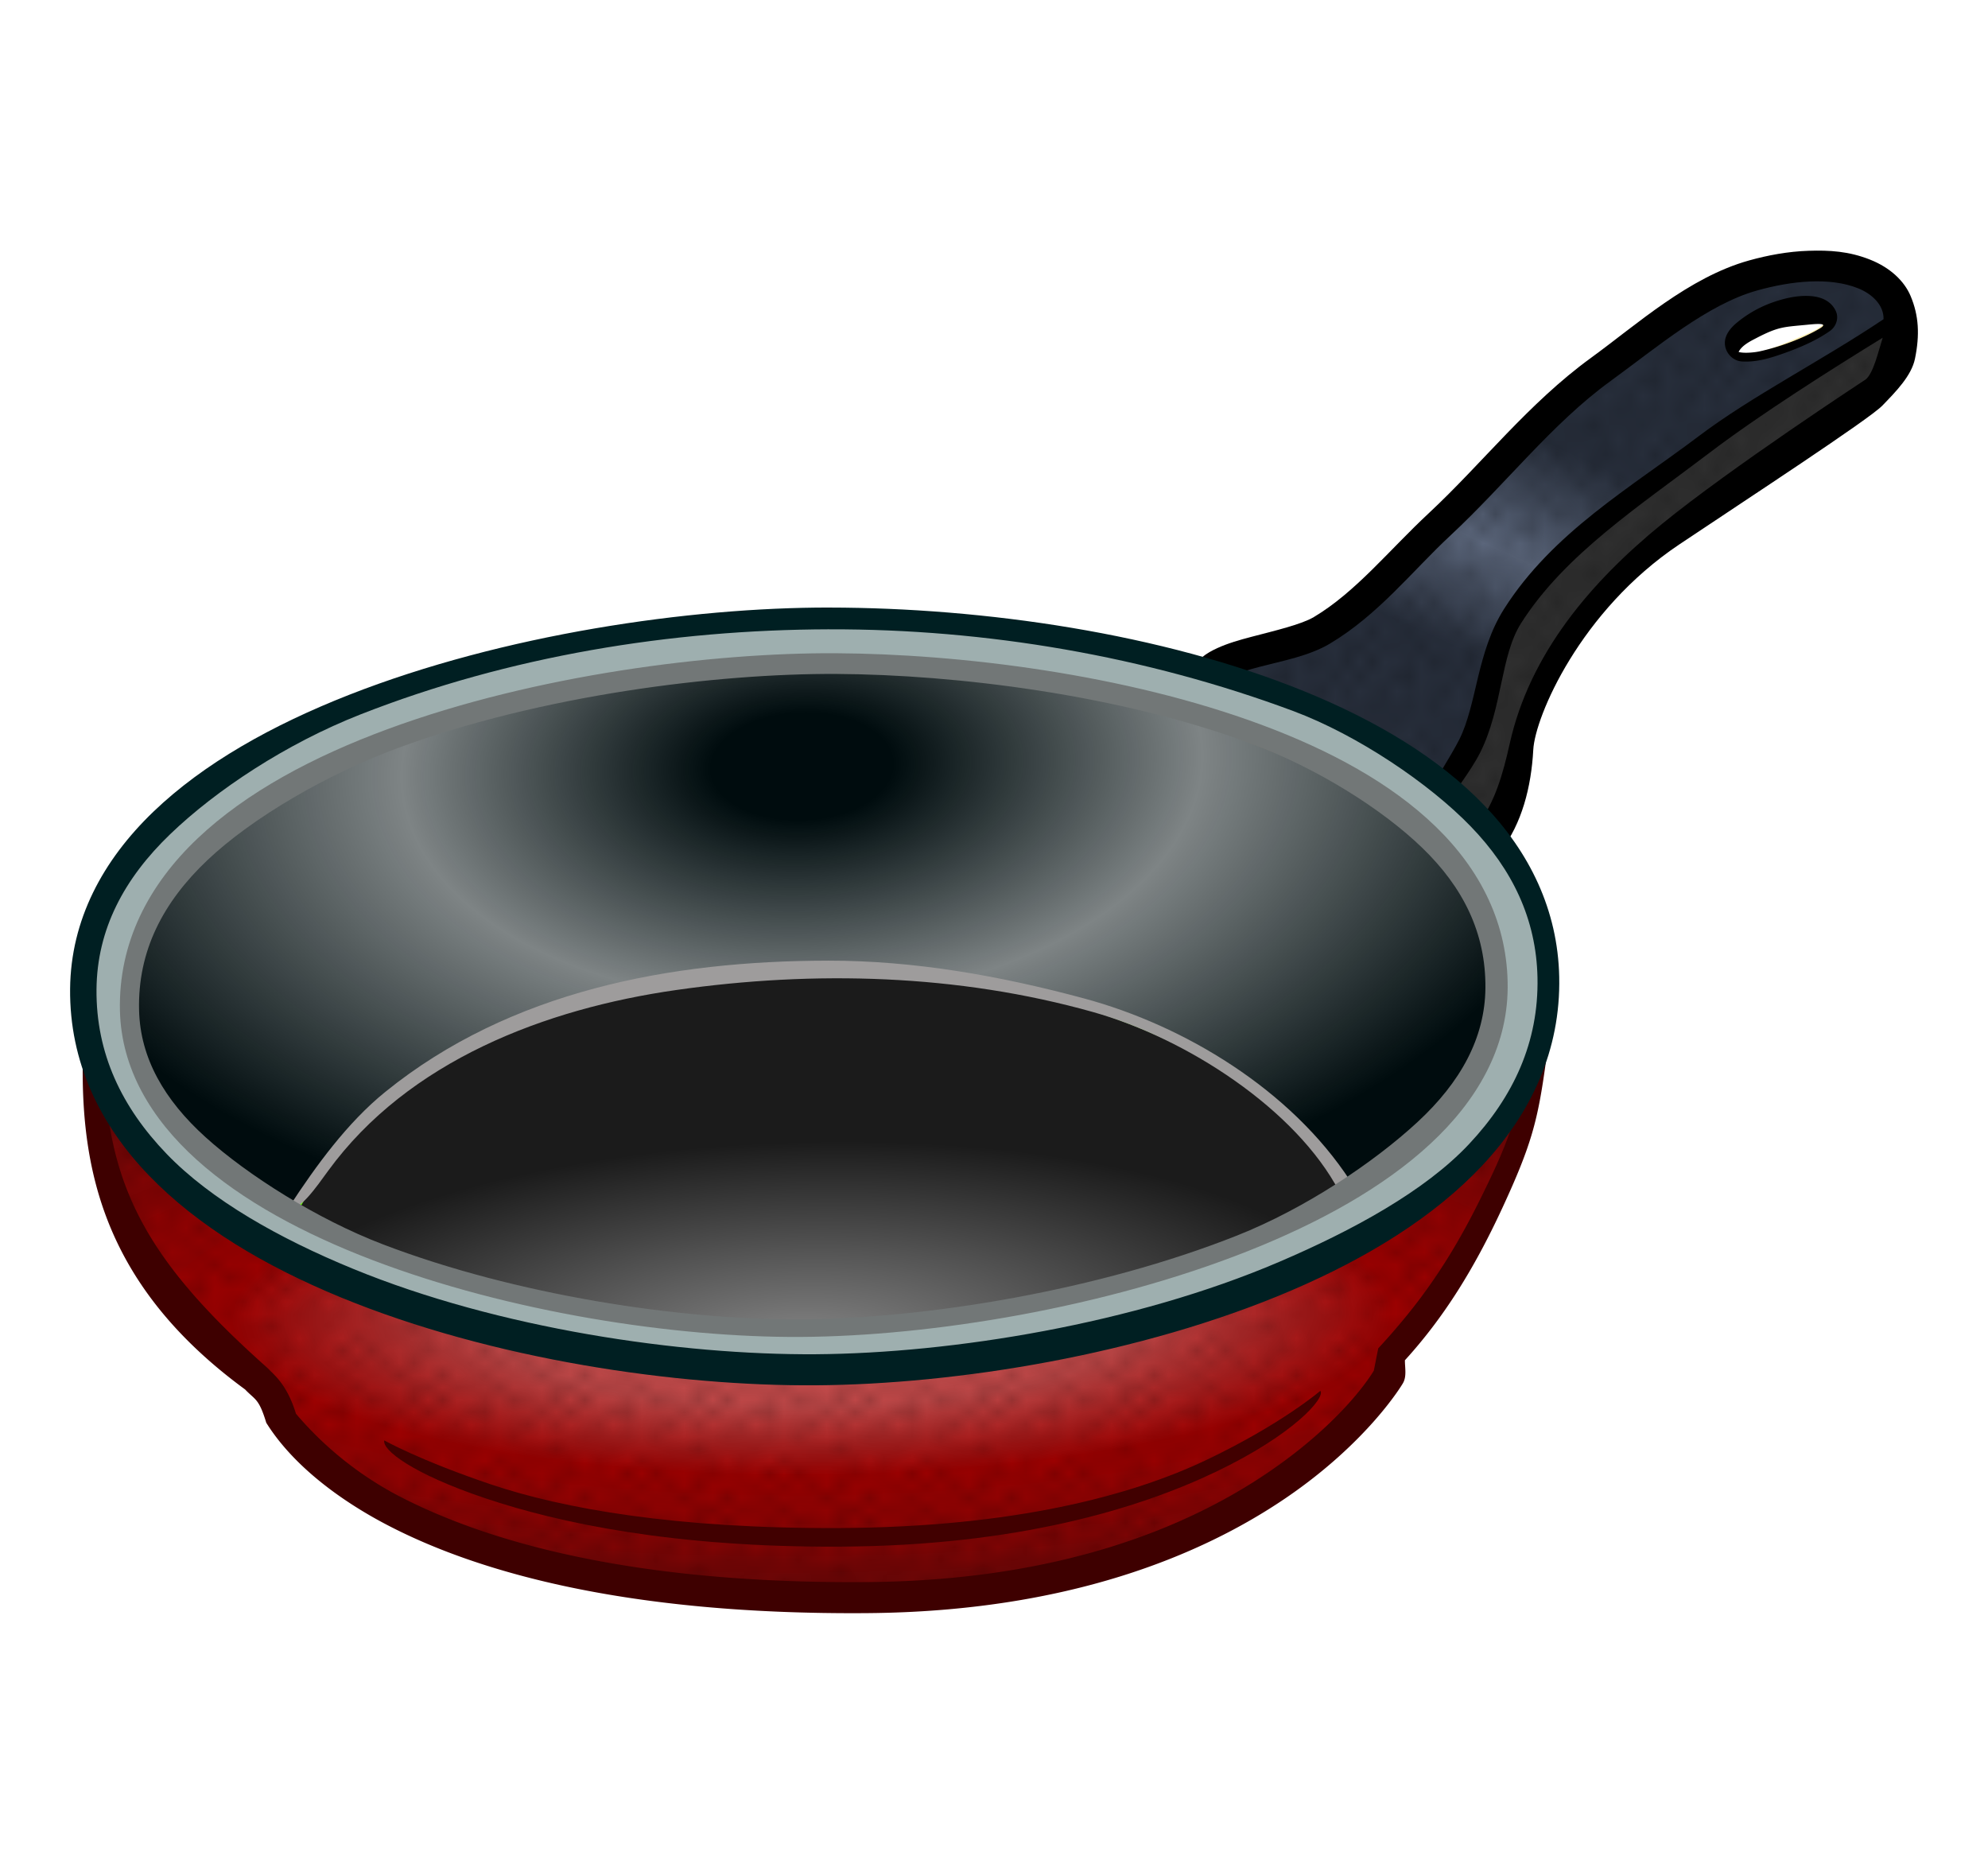 <svg xmlns="http://www.w3.org/2000/svg" xmlns:xlink="http://www.w3.org/1999/xlink" width="32mm" height="30mm" viewBox="0 0 113.386 106.299"><defs><linearGradient id="e"><stop offset="0" stop-color="#272e3b"/><stop offset=".213" stop-color="#272e3b"/><stop offset=".479" stop-color="#5b667b"/><stop offset=".775" stop-color="#272e3b"/><stop offset="1" stop-color="#272e3b"/></linearGradient><linearGradient xlink:href="#e" id="f" x1="74.524" y1="28.651" x2="84.021" y2="7.944" gradientUnits="userSpaceOnUse"/><linearGradient id="c"><stop offset="0" stop-color="#000c0e"/><stop offset=".098" stop-color="#000c0e"/><stop offset=".432" stop-color="#000c0e" stop-opacity=".506"/><stop offset=".872" stop-color="#000c0e"/><stop offset="1" stop-color="#000c0e"/></linearGradient><linearGradient id="b"><stop offset="0" stop-color="#e76262"/><stop offset=".347" stop-color="#ba4545"/><stop offset=".602" stop-color="#9c0101"/><stop offset=".755" stop-color="#8f0202"/><stop offset="1" stop-color="#6f0606"/></linearGradient><linearGradient id="d"><stop offset="0" stop-color="#848484"/><stop offset=".422" stop-color="#1b1b1b"/><stop offset="1" stop-color="#1b1b1b"/></linearGradient><radialGradient xlink:href="#b" id="j" cx="52.943" cy="133.258" fx="52.943" fy="133.258" r="41.15" gradientTransform="matrix(-1.336 .01 -.003 -.368 114.155 112.341)" gradientUnits="userSpaceOnUse"/><radialGradient xlink:href="#c" id="h" cx="42.49" cy="19.99" fx="42.49" fy="19.99" r="38.978" gradientTransform="matrix(1.355 -.054 .032 .797 -15.73 18.89)" gradientUnits="userSpaceOnUse"/><radialGradient xlink:href="#d" id="i" cx="42.364" cy="84.512" fx="42.364" fy="84.512" r="30.05" gradientTransform="matrix(2.576 -.079 .027 .899 -69.104 -7.278)" gradientUnits="userSpaceOnUse"/><pattern xlink:href="#a" id="g" patternTransform="matrix(.702 0 0 .843 .244 -14.32)"/><pattern id="a" patternTransform="scale(10)" height="10" width="10" patternUnits="userSpaceOnUse"><circle r=".45" cy=".81" cx="2.567"/><circle r=".45" cy="2.33" cx="3.048"/><circle r=".45" cy="2.415" cx="4.418"/><circle r=".45" cy="3.029" cx="1.844"/><circle r=".45" cy="1.363" cx="6.08"/><circle r=".45" cy="4.413" cx="5.819"/><circle r=".45" cy="4.048" cx="4.305"/><circle r=".45" cy="3.045" cx="5.541"/><circle r=".45" cy="5.527" cx="4.785"/><circle r=".45" cy="5.184" cx="2.667"/><circle r=".45" cy="1.448" cx="7.965"/><circle r=".45" cy="5.049" cx="7.047"/><circle r=".45" cy=".895" cx="4.34"/><circle r=".45" cy=".34" cx="7.125"/><circle r=".45" cy="1.049" cx="9.553"/><circle r=".45" cy="2.689" cx="7.006"/><circle r=".45" cy="2.689" cx="8.909"/><circle r=".45" cy="4.407" cx="9.315"/><circle r=".45" cy="3.87" cx="7.82"/><circle r=".45" cy="5.948" cx="8.27"/><circle r=".45" cy="7.428" cx="7.973"/><circle r=".45" cy="8.072" cx="9.342"/><circle r=".45" cy="9.315" cx="8.206"/><circle r=".45" cy="9.475" cx="9.682"/><circle r=".45" cy="6.186" cx="9.688"/><circle r=".45" cy="6.296" cx="3.379"/><circle r=".45" cy="8.204" cx="2.871"/><circle r=".45" cy="8.719" cx="4.59"/><circle r=".45" cy="9.671" cx="3.181"/><circle r=".45" cy="7.315" cx="5.734"/><circle r=".45" cy="6.513" cx="6.707"/><circle r=".45" cy="9.67" cx="5.73"/><circle r=".45" cy="8.373" cx="6.535"/><circle r=".45" cy="7.154" cx="4.37"/><circle r=".45" cy="7.25" cx=".622"/><circle r=".45" cy="5.679" cx=".831"/><circle r=".45" cy="8.519" cx="1.257"/><circle r=".45" cy="6.877" cx="1.989"/><circle r=".45" cy="3.181" cx=".374"/><circle r=".45" cy="1.664" cx="1.166"/><circle r=".45" cy=".093" cx="1.151"/><circle r=".45" cy="10.093" cx="1.151"/><circle r=".45" cy="4.451" cx="1.302"/><circle r=".45" cy="3.763" cx="3.047"/></pattern><pattern xlink:href="#a" id="k" patternTransform="matrix(.812 0 0 .7 .454 -14.293)"/></defs><g fill-rule="evenodd"><path d="M101.005 3.6c-1.775-.079-3.69.63-5.358 1.255-2.861 1.073-5.223 3.205-7.6 5.127-3.467 2.804-6.33 6.285-9.634 9.28-2.323 2.104-7.16 6.099-7.16 6.099l-5.744 1.502s5.197 1.456 7.6 2.652c2.187 1.089 6.099 4.067 6.099 4.067l2.033-3.094s1.23-5.798 2.916-8.133c3.133-4.339 8.224-6.876 12.64-9.898 2.715-1.858 4.382-2.857 7.425-4.596 1.822-1.042-.186-3.328-1.502-3.89a4.878 4.878 0 00-1.715-.372zm-1.291 2.47c.368.023.75.135 1.148.332.54.56.58 1.126-1.59 1.988-1.55.581-3.336 1.287-3.735.486-.769-1.09 1.805-2.268 3.116-2.607a2.16 2.16 0 011.06-.2z" fill="url(#f)" stroke="#f60" stroke-width=".291" transform="translate(3.257 11.182)"/><path d="M82.553 44.852l2.784 2.872c.619-1.696 1.532-3.08 1.238-5.347-.493-.164 3.792-8.853 9.104-11.888 3.865-2.21 11.358-7.779 11.358-7.779 1.496-1.63 2.154-3.083 1.414-4.242-.384-.245-10.65 6.266-15.044 9.954-3.393 2.848-7.438 6.604-7.248 6.453l-1.926 6.927z" fill="#2f2f2f" stroke="#cf0" stroke-width=".291"/><path d="M100.445 3.446c-1.281-.044-2.637.272-3.826.659-4.297 1.398-7.953 4.53-11.125 7.75-4.68 4.752-12.126 12.31-14.25 13.125l-5.25 2s7.865 3.395 8.875 3.875c.953.452 6.887 5.762 7 5.875l2.625-8.625s2.655-4.542 4.5-6.375c4.142-4.114 9.18-6.711 14.375-10 1.18-.748 1.957-2.355 1.875-3.75-.093-1.592-1.214-3.257-2.625-4-.664-.35-1.405-.507-2.174-.534zm-1.289 2.62c.477-.024.966.045 1.526.601.956.748-.63 1.228-1.813 1.75-1.77.754-2.9.925-3.375.5.093-1.26 1.33-2.14 3.188-2.812.158-.015.315-.032.474-.04z" fill="url(#g)" stroke="#fc0" stroke-width=".291" opacity=".301" transform="translate(3.257 11.182)"/><path d="M5.567 60.85l.088 5.657c1.266 4.325 3.58 8.699 9.988 13.258l.265 1.591c2.398 3.322 12.155 10.054 32.174 9.9 17.133-.132 27.02-5.572 31.29-12.728l-.09-1.238s4.139-5.656 5.688-8.875c1.065-2.214 2.871-5.4 2.268-7.211 1.059-2.742 1.798-7.21-.354-11.049-3.09-5.516-9.414-8.894-15.291-11.225-8.995-3.569-19.15-4.037-28.815-3.536-8.543.443-17.438 1.77-25.013 5.745-4.95 2.597-10.175 6.176-12.375 11.314-1.102 2.574.177 8.397.177 8.397z" fill="#fff" stroke="#0ff" stroke-width=".291"/><path d="M3.66 46.229c-.5-14.29 23.711-19.764 38.01-19.88 11.852-.096 38.902 4.488 40.31 17.671 1.593 14.91-23.995 19.841-38.378 20.432-12.78.524-39.457-4.33-39.943-18.223z" fill="url(#h)" stroke="#c87137" stroke-width=".291" transform="translate(3.257 11.182)"/><path d="M13.663 57.762s6.269-13.532 28.895-13.666c25.02-.149 30.847 12.495 30.847 12.495s-10.741 8.373-28.374 8.72c-21.882.431-31.368-7.549-31.368-7.549z" fill="url(#i)" stroke="#6f0" stroke-width=".291" transform="translate(3.257 11.182)"/><path style="line-height:normal;text-indent:0;text-align:start;text-decoration-line:none;text-decoration-style:solid;text-decoration-color:#000;text-transform:none;block-progression:tb;white-space:normal;isolation:auto;mix-blend-mode:normal;solid-color:#000;solid-opacity:1" d="M47.22 54.79c-8.952.009-18.117 1.716-25.242 7.482-2.164 1.75-3.954 4.213-5.468 6.53.48.441 1.586-1.177 2.199-2.017 4.587-6.293 12.397-9.255 19.857-10.321 7.886-1.127 16.077-.908 23.77 1.255 5.327 1.497 11.58 5.54 14.054 10.25l.623-.62c-3.391-5.193-9.447-8.862-15.205-10.411-4.774-1.285-9.655-2.154-14.587-2.149z" color="#000" font-weight="400" font-family="sans-serif" overflow="visible" fill="#9e9c9c"/><path d="M48.736 35.29a59.73 59.73 0 00-6.4.235C27.496 36.931 2.57 41.45 5.154 60.005 7.25 75.052 39.196 78.038 46.937 77.954c16.193-.176 43.168-6.645 41.323-22.732-1.603-13.979-23.553-19.713-39.524-19.932zm-3.088 2.609c11.853-.096 38.167 3.31 39.575 16.494 1.592 14.91-23.258 20.577-37.641 21.168-12.78.524-39.457-4.33-39.943-18.223-.5-14.29 23.712-19.323 38.01-19.439z" fill="#9eafaf" stroke="#55d400" stroke-width=".291"/><path d="M2.079 50.256c-.132 4.95.764 7.533 2.375 10 2.708 4.146 5.417 5.863 8.125 8.125l-.125 1.625s7.961 10.001 30.75 10.125c25.617.139 32.875-12.625 32.875-12.625l-.25-1.125c6.12-6.894 7.368-11.35 8.25-15.625 0 0-6.77 14.858-40.75 16.125-25.806.962-40.5-12.625-41.25-16.625z" fill="url(#j)" stroke="#f60" stroke-width=".291" transform="translate(3.257 11.182)"/><path d="M2.079 50.256c-.132 4.95.764 7.533 2.375 10 2.708 4.146 5.417 5.863 8.125 8.125l-.125 1.625s7.961 10.001 30.75 10.125c25.617.139 32.875-12.625 32.875-12.625l-.25-1.125c6.12-6.894 7.368-11.35 8.25-15.625 0 0-6.77 14.858-40.75 16.125-25.806.962-40.5-12.625-41.25-16.625z" fill="url(#k)" stroke="#f60" stroke-width=".291" opacity=".306" transform="translate(3.257 11.182)"/><path style="line-height:normal;text-indent:0;text-align:start;text-decoration-line:none;text-decoration-style:solid;text-decoration-color:#000;text-transform:none;block-progression:tb;white-space:normal;isolation:auto;mix-blend-mode:normal;solid-color:#000;solid-opacity:1" d="M47.648 37.256c-6.965-.036-17.092 1.21-25.549 4.332-4.228 1.562-8.043 3.59-10.826 6.227-2.783 2.636-4.525 5.942-4.432 9.84.08 3.288 1.771 6.139 4.366 8.48 2.594 2.341 6.103 4.227 10.021 5.725 7.836 2.996 17.317 4.434 24.455 4.39 7.455-.045 17.35-1.669 25.498-4.898 4.074-1.615 7.713-3.63 10.387-6.104 2.673-2.474 4.393-5.465 4.422-8.888.031-3.659-1.562-6.752-4.106-9.217-2.543-2.465-6.024-4.351-9.918-5.8-7.786-2.9-17.248-4.05-24.318-4.087zm23.72 5.157c3.75 1.396 7.473 3.735 9.767 5.958 2.294 2.224 3.613 4.812 3.586 7.975-.025 2.865-1.43 5.388-3.873 7.649-2.443 2.26-6.354 4.911-10.298 6.474-7.886 3.126-17.664 4.734-24.877 4.778-6.896.041-16.261-1.382-23.836-4.278-3.787-1.448-7.743-3.972-10.105-6.103-2.361-2.131-3.735-4.52-3.8-7.252-.082-3.375 1.366-6.158 3.898-8.557 2.532-2.398 6.773-4.884 10.861-6.394 8.176-3.019 18.198-4.261 25.018-4.226 6.82.036 16.162 1.184 23.66 3.976z" color="#000" font-weight="400" font-family="sans-serif" overflow="visible" fill="#727777"/><path style="line-height:normal;text-indent:0;text-align:start;text-decoration-line:none;text-decoration-style:solid;text-decoration-color:#000;text-transform:none;block-progression:tb;white-space:normal;isolation:auto;mix-blend-mode:normal;solid-color:#000;solid-opacity:1" d="M4.717 60.793c-.046 6.255 1.406 12.698 9.263 18.453.582.613.78.496 1.207 1.9 1.634 2.614 4.503 4.556 6.696 5.723 5.027 2.677 13.548 5.247 27.607 5.133 11.433-.093 19.065-3.316 23.824-6.55 4.76-3.235 6.696-6.551 6.696-6.551.232-.385.119-.883.119-1.32 2.199-2.415 3.933-5.176 5.558-8.688 1.687-3.644 2.025-5.015 2.483-8.324l-1.27.876c-.547 2.605-.776 3.514-2.478 6.954-1.703 3.441-3.405 5.9-5.815 8.503l-.25 1.268c-.138.233-1.744 2.895-6.039 5.815-4.486 3.048-11.734 6.155-22.842 6.246-13.837.112-22.027-2.458-26.763-4.926a19.727 19.727 0 01-5.832-4.674c-.517-1.698-1.274-2.236-1.625-2.611-6.631-5.892-9.12-10.146-9.3-17.153z" color="#000" font-weight="400" font-family="sans-serif" overflow="visible" fill="#3e0000"/><path style="line-height:normal;text-indent:0;text-align:start;text-decoration-line:none;text-decoration-style:solid;text-decoration-color:#000;text-transform:none;block-progression:tb;white-space:normal;isolation:auto;mix-blend-mode:normal;solid-color:#000;solid-opacity:1" d="M103.154 14.303c-1.183.038-2.346.259-3.4.553-3.432.956-6.415 3.666-9.004 5.548-3.592 2.612-6.21 6.026-9.26 8.866-2.27 2.114-4.161 4.498-6.557 5.924-.708.42-2.18.766-3.556 1.126-.688.18-1.358.373-1.953.647-.596.274-1.18.638-1.473 1.322l1.627.697c.014-.032.176-.221.586-.41.41-.188 1.006-.369 1.662-.54 1.312-.344 2.842-.624 4.014-1.321 2.774-1.65 4.725-4.163 6.857-6.148 3.198-2.979 5.826-6.41 9.139-8.819 2.689-1.955 5.54-4.39 8.394-5.185 1.935-.54 4.122-.775 5.75-.12.82.33 1.471.973 1.448 1.762-3.505 2.353-7.52 4.389-10.53 6.664-3.872 2.927-8.338 5.491-11.11 9.856-1.571 2.476-1.54 5.427-2.558 7.455-.41.817-1.634 2.775-1.634 2.775l1.058.636s1.24-1.62 1.763-2.66c1.29-2.57 1.152-5.521 2.338-7.388 2.488-3.918 6.784-6.704 10.73-9.706 2.91-2.213 7.007-4.797 9.896-6.577-.228.703-.533 2.073-.99 2.393-.112.077-7.592 4.967-11.583 8.216-4.1 3.339-7.563 7.423-8.705 12.561-.387 1.737-.84 3.308-1.816 4.617l1.318 1.477c1.191-1.556 1.73-3.624 1.846-5.764.101-1.884 2.67-7.921 8.323-11.706 3.884-2.6 10.83-7.138 11.585-7.92.777-.803 1.662-1.702 1.862-2.675.28-1.366.217-2.467-.247-3.572-.359-.857-1.162-1.622-2.31-2.078-1.22-.486-2.334-.544-3.51-.506z" color="#000" font-weight="400" font-family="sans-serif" overflow="visible"/><path style="line-height:normal;text-indent:0;text-align:start;text-decoration-line:none;text-decoration-style:solid;text-decoration-color:#000;text-transform:none;block-progression:tb;white-space:normal;isolation:auto;mix-blend-mode:normal;solid-color:#000;solid-opacity:1" d="M100.89 17.326a6.667 6.667 0 00-1.797 1.053c-.388.311-.773.765-.708 1.3.059.487.467.904.96.936.843.056 1.67-.204 2.454-.486.897-.323 1.789-.703 2.572-1.252.34-.238.517-.712.347-1.109-.204-.477-.674-.829-1.462-.883-.788-.054-1.603.152-2.367.441zm2.188 1.195c.468-.045 1.291-.13.712.214-.97.577-2.335 1.068-3.44 1.306-.267.058-.871.124-1.188.032.183-.377.697-.627.967-.768 1.31-.684 1.584-.652 2.949-.784z" color="#000" font-weight="400" font-family="sans-serif" overflow="visible"/><path style="line-height:normal;text-indent:0;text-align:start;text-decoration-line:none;text-decoration-style:solid;text-decoration-color:#000;text-transform:none;block-progression:tb;white-space:normal;isolation:auto;mix-blend-mode:normal;solid-color:#000;solid-opacity:1" d="M68.842 83.25c-4.275 2.042-10.998 3.849-20.944 3.899-9.348.046-15.784-1.107-19.87-2.48-4.087-1.375-6.11-2.517-6.11-2.517-.132.53 1.568 1.89 5.771 3.303 4.204 1.414 10.758 2.803 20.213 2.756 10.091-.05 17.026-2.157 21.444-4.267 4.417-2.11 6.268-4.223 5.959-4.62 0 0-2.187 1.883-6.463 3.926z" color="#000" font-weight="400" font-family="sans-serif" overflow="visible" fill="#410000"/><path style="line-height:normal;text-indent:0;text-align:start;text-decoration-line:none;text-decoration-style:solid;text-decoration-color:#000;text-transform:none;block-progression:tb;white-space:normal;isolation:auto;mix-blend-mode:normal;solid-color:#000;solid-opacity:1" d="M47.305 34.65c-7.978-.01-18.613 1.535-27.38 4.973-4.383 1.72-8.304 3.91-11.181 6.676-2.877 2.766-4.71 6.159-4.746 10.103-.038 4.163 1.698 7.732 4.496 10.637 2.798 2.905 6.644 5.187 10.959 6.961 8.63 3.548 19.152 5.065 27.102 5.008 7.977-.057 18.504-1.73 27.107-5.412 4.301-1.842 8.127-4.187 10.894-7.14 2.767-2.955 4.462-6.56 4.375-10.735-.079-3.827-1.699-7.12-4.294-9.81-2.596-2.691-6.153-4.815-10.22-6.473-8.131-3.317-18.322-4.777-27.112-4.787zm-.002 1.242c8.95-.024 18.057 1.532 26.445 4.656 3.691 1.375 7.788 4.152 10.143 6.593 2.356 2.44 3.73 5.261 3.8 8.617.075 3.682-1.37 6.788-3.897 9.486-2.528 2.699-6.68 4.947-10.83 6.723-8.297 3.552-18.683 5.214-26.421 5.27-7.71.054-18.093-1.454-26.416-4.876-4.162-1.71-8.069-3.898-10.623-6.55-2.554-2.652-4.034-5.725-4-9.393.032-3.413 1.57-6.311 4.203-8.842 2.633-2.53 6.626-5.172 10.865-6.835 8.479-3.325 17.675-4.826 26.73-4.85z" color="#000" font-weight="400" font-family="sans-serif" overflow="visible" fill="#001f22"/></g></svg>